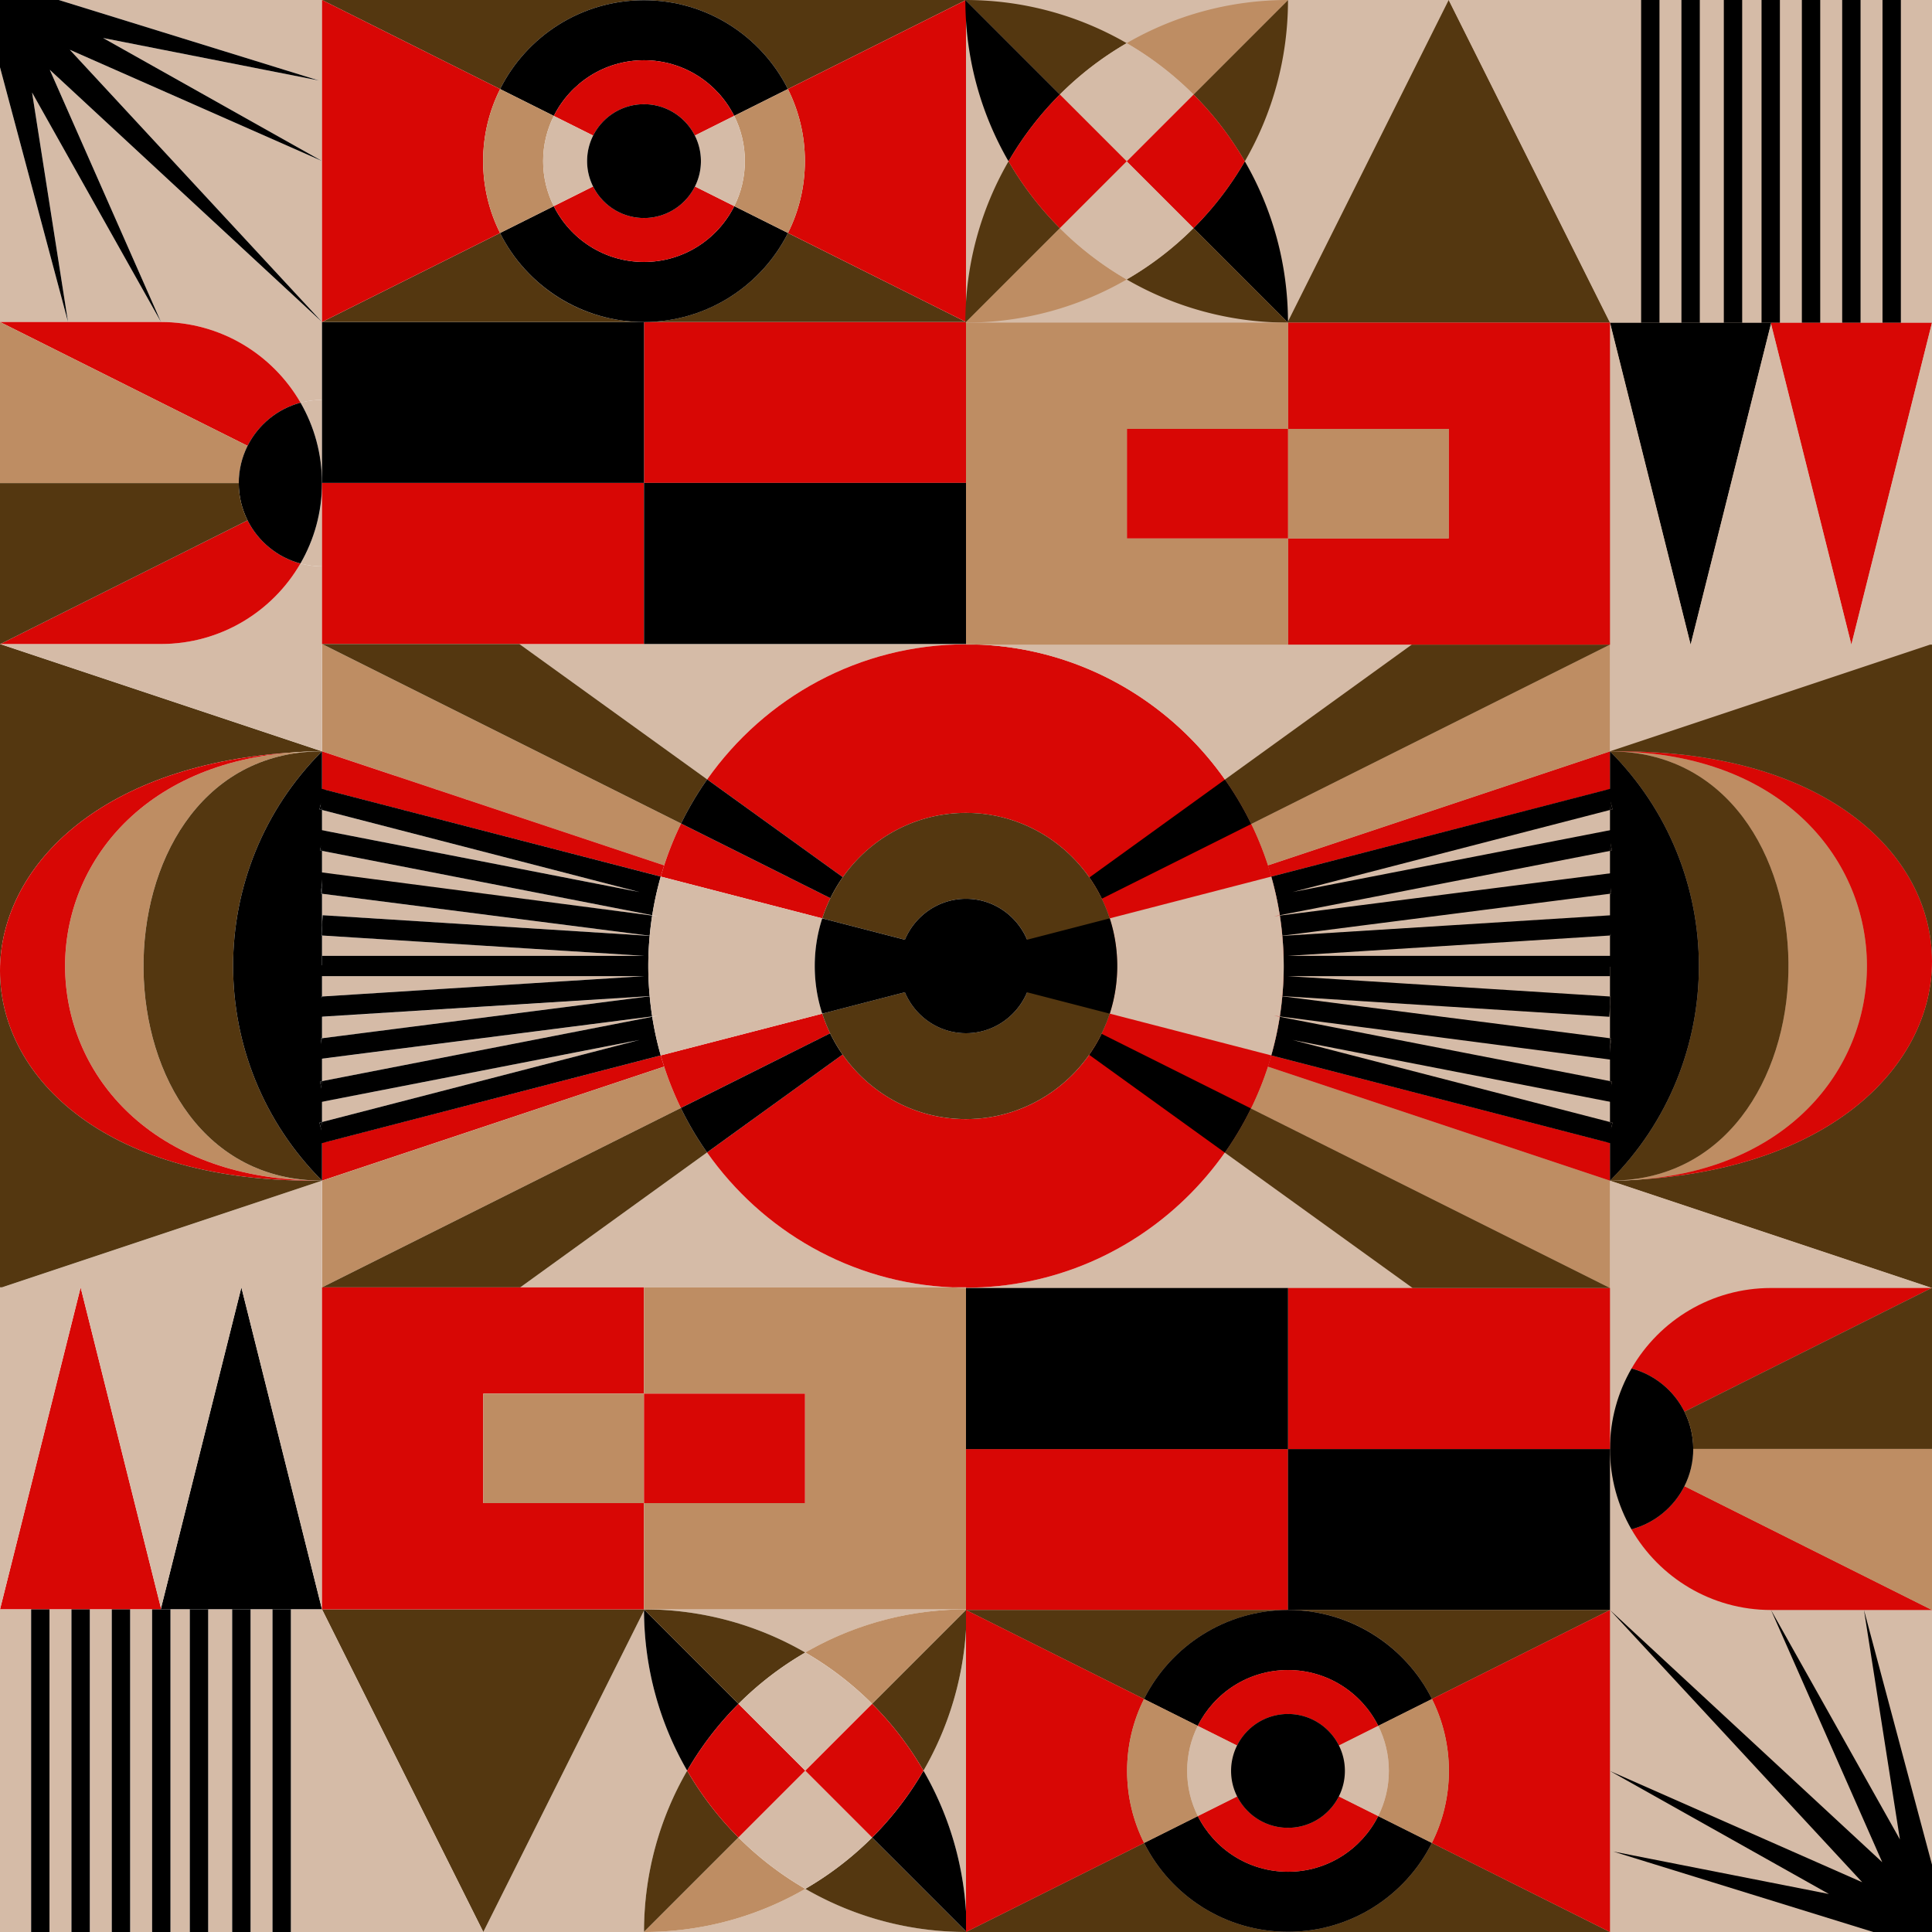 <svg xmlns="http://www.w3.org/2000/svg" xml:space="preserve" style="enable-background:new 0 0 2000 2000" viewBox="0 0 2000 2000"><style>.st2{fill:#543710}.st3{fill:#be8d63}.st4{fill:#d80705}.st7{fill:#d5bba7}</style><g id="Capa_12"><path d="m683.98 1092.55-348.02 89.98-2.63-10.17v49.85l354.19-118.07a354.41 354.41 0 0 1-3.54-11.59z" class="st4"/><path d="m687.53 1104.16-354.19 118.07v110.44h.06l371.4-185.71a334.819 334.819 0 0 1-17.27-42.8zM333.34 777.77l354.19 118.07c4.85-14.93 10.72-29.4 17.52-43.32L333.34 666.66v111.11z" class="st3"/><path d="M333.34 333.33V166.67L72.24 51.51l261.1 281.82zM833.66 1833h.01-.01zM667.07 989.5l-333.73-21.07v21.07zM672.55 968.8c0-.05.01-.1.01-.16L333.34 925.2v32.71l.66-10.48 338.55 21.37zM662.02 1076.54l-326.67 63.64-2.01-10.3v31.64zM333.33 500v.11c-.02 30.32-8.14 58.75-22.31 83.23 7.12 1.91 14.6 2.94 22.32 2.94V413.94a86.53 86.53 0 0 0-22.21 2.9c14.12 24.48 22.2 52.87 22.2 83.16zM33.21 95.8l37.21 237.53h96.24zM667.07 1010.5H333.34v21.07zM333.34 1042.09v32.71l339.22-43.45c0-.05-.01-.1-.01-.16L334 1052.57l-.66-10.48zM335.35 859.82l326.67 63.64-328.68-84.98v31.64zM764.49 1763.83c-51.92-51.92-92.99-92.99-97.41-97.42l97.41 97.42z" class="st7"/><path d="M311.13 416.85c7.09-1.89 14.53-2.9 22.21-2.9v-80.61L51.51 72.24l115.15 261.09c61.77 0 115.68 33.6 144.47 83.52zM334.67 904.2l340.46 43.6.06-.39-341.86-66.6v33.79l1.34-10.4z" class="st7"/><path d="M2000 0H1000v666.66H537.66l194.41 140.17C791.71 722.19 889.49 667 1000 667c181.65 0 328.9 149.09 328.9 333s-147.25 333-328.9 333v333H667.28c60.61.11 117.43 16.36 166.39 44.69 49.13-28.42 106.16-44.69 166.99-44.69l-97.82 97.82 97.83-97.83c0 60.84-16.27 117.87-44.69 167 28.42 49.13 44.69 106.16 44.69 167l-97.83-97.83 97.82 97.82c-60.83 0-117.87-16.28-166.99-44.69-49.13 28.42-106.16 44.69-166.99 44.69H2000V0z" class="st7"/><path d="m334.67 1095.8-1.33-10.41v33.79l341.86-66.6-.06-.39-340.47 43.61zM764.49 1902.17l-97.83 97.82c0-60.84 16.28-117.87 44.69-166.99-28.23-48.8-44.47-105.41-44.68-165.8L500.31 2000h166.36s42.83-42.84 97.82-97.83zM0 333.33h70.42L0 69.66v430.45zM0 666.89V500.11v504.82V666.89zM666.67 1332.67h318.95c-104.66-4.56-196.65-58.63-253.67-139.67l-193.36 139.67h128.08zM0 1004.92v.33-.33zM106.72 39.34l226.62 127.33V0H60.8l269.28 83.33z" class="st7"/><path d="m335.97 817.46 348.02 89.98c1.11-3.9 2.3-7.77 3.55-11.6l-354.2-118.06v49.85l2.63-10.17z" class="st4"/><path d="M705.06 852.52a332.734 332.734 0 0 0-17.52 43.32c-1.25 3.84-2.44 7.71-3.55 11.6l167.2 43.23c.03-.09.05-.17.08-.26 2.31-7.11 5.1-13.99 8.34-20.62l-154.55-77.27z" class="st4"/><path d="m675.13 1052.19.06.39 5.9-1.15-5.96.76z" class="st7"/><path d="M851.27 1049.58c-.03-.09-.05-.17-.08-.26l-167.2 43.23c1.11 3.9 2.3 7.77 3.55 11.6a333.366 333.366 0 0 0 17.27 42.8l154.55-77.28c-3.13-6.45-5.84-13.17-8.09-20.09z" class="st4"/><path d="m674.98 1031.04-2.43.15c0 .05.01.1.01.16l2.42-.31zM681.1 948.57l-5.9-1.15-.06.39 5.96.76zM674.98 968.96l-2.42-.31c0 .05-.01.1-.01.16l2.43.15z" class="st7"/><path d="M1000 841.49c86.46 0 156.55 70.97 156.55 158.51s-70.09 158.51-156.55 158.51c-52.74 0-99.38-26.4-127.75-66.86L731.94 1193c57.02 81.05 149.01 135.11 253.67 139.67H1000v.34c181.65 0 328.9-149.09 328.9-333S1181.65 667 1000 667c-110.51 0-208.29 55.19-267.93 139.83l140.4 101.22c28.38-40.29 74.93-66.56 127.53-66.56z" class="st4"/><path d="m851.27 1049.58 3.71-1.24-3.79.98c.02.09.05.17.08.26zM854.97 951.66l-3.7-1.23c-.03.08-.05.17-.08.26l3.78.97z" class="st7"/><path d="m1000.66 2000-97.82-97.82a335.481 335.481 0 0 1-69.17 53.13c49.12 28.41 106.15 44.69 166.99 44.69z" class="st2"/><path d="m667.07 1666.41-.39.78c.21 60.39 16.45 117 44.68 165.8a335.134 335.134 0 0 1 53.13-69.17l-97.42-97.41zM833.66 1833l-69.17 69.17c21.79-21.78 45.48-45.47 69.17-69.17z"/><path d="M764.49 1763.83a335.134 335.134 0 0 1 69.17-53.13c-48.96-28.33-105.78-44.58-166.39-44.69l-.2.4 97.42 97.42z" class="st2"/><path d="m833.67 1833 69.17-69.17-69.17 69.17zM1000.67 2000c0-60.84-16.27-117.87-44.69-167a335.481 335.481 0 0 1-53.13 69.17c54.98 54.99 97.82 97.83 97.82 97.83z"/><path d="m666.67 1999.99 97.82-97.82a335.481 335.481 0 0 1-53.13-69.17c-28.42 49.13-44.69 106.16-44.69 166.99z" class="st2"/><path d="M1000.66 1666c-60.84 0-117.87 16.27-166.99 44.69a335.134 335.134 0 0 1 69.17 53.13l97.82-97.82z" class="st3"/><path d="m764.49 1763.83 69.17 69.17c-23.69-23.7-47.38-47.39-69.17-69.17z"/><path d="M764.49 1763.83a335.481 335.481 0 0 0-53.13 69.17 335.134 335.134 0 0 0 53.13 69.17l69.17-69.17-69.17-69.17z" class="st4"/><path d="m833.66 1833 69.17-69.17a335.481 335.481 0 0 0-69.17-53.13 335.481 335.481 0 0 0-69.17 53.13c21.79 21.78 45.48 45.47 69.17 69.17z" class="st7"/><path d="M764.49 1902.17 666.66 2000h.01c60.84 0 117.87-16.27 166.99-44.69a335.714 335.714 0 0 1-69.17-53.14z" class="st3"/><path d="m1000.67 1666-97.83 97.83a335.134 335.134 0 0 1 53.13 69.17c28.42-49.13 44.7-106.16 44.7-167z" class="st2"/><path d="m833.67 1833 69.17 69.18c-21.79-21.79-45.48-45.49-69.17-69.18z"/><path d="M764.49 1902.17a335.134 335.134 0 0 0 69.17 53.13 335.134 335.134 0 0 0 69.17-53.13L833.66 1833c-23.69 23.7-47.38 47.39-69.17 69.17z" class="st7"/><path d="m833.67 1833 69.17 69.17a335.134 335.134 0 0 0 53.13-69.17 335.481 335.481 0 0 0-53.13-69.17c-21.79 21.78-45.48 45.48-69.17 69.17z" class="st4"/><path d="m166.67 1664.9.28 1.11h166.39l-83.47-333.34z"/><path d="M83.47 1332.67 0 1666.01h166.39l.28-1.11z" class="st4"/><path d="M166.39 1666.01h.56l-.28-1.11zM667.08 1666.41l-.4-.4h-.01l.41.4z"/><path d="M666.67 1666.01H333.34L500.31 2000l166.37-332.8c0-.4-.01-.79-.01-1.19z" class="st2"/><path d="M667.28 1666.01h-.04.04zM666.67 1666.01c0 .4.01.79.02 1.19l.39-.78-.41-.41z"/><path d="m666.67 1666.01.4.4.2-.4H666.67z"/><path d="M299.33 779.21c10.95-.94 22.27-1.44 34-1.44L.28 666.75l-.28.14v338.02c.04-105.21 99.78-211.89 299.33-225.7z" class="st2"/><path d="M324.95 777.97c-8.72.25-17.25.67-25.61 1.24-320.23 27.48-308.9 442.95 34.01 442.95-243.56.01-246.35-434.2-8.4-444.19z" class="st3"/><path d="M333.33 777.77c-11.72 0-23.05.5-34 1.44 8.36-.58 16.9-1 25.61-1.24 2.77-.12 5.56-.2 8.39-.2z" class="st7"/><path d="M333.34 1222.17c-342.91 0-354.23-415.48-34.01-442.95C99.78 793.02.04 899.7 0 1004.92v.33c.17 111.03 111.35 220.31 333.34 216.92z" class="st4"/><path d="M333.34 1666.01H301.1V2000h199.21zM134.71 1666.01h22.74V2000h-22.74zM51.24 1666.01h22.74V2000H51.24zM92.97 1666.01h22.74V2000H92.97zM176.45 1666.01h20.05V2000h-20.05zM215.5 1666.01h24.87V2000H215.5zM259.37 1666.01h22.74V2000h-22.74z" class="st7"/><path d="M333.34 1222.22 2.01 1332.67H0v-327.44V2000h32.24v-333.99H0l83.47-333.34 83.2 332.23 83.2-332.23 83.47 333.34V1222.22z" class="st7"/><path d="M333.34 1172.37v49.8C111.35 1225.56.17 1116.28 0 1005.24v327.42h2.01l331.33-110.44v-49.85z" class="st2"/><path d="M311.02 583.35c-28.82 49.8-82.67 83.31-144.35 83.31H.46l-.18.09 333.05 111.02h.01V586.28c-7.72 0-15.2-1.03-22.32-2.93z" class="st7"/><path d="M333.34 777.77c-2.82.04-5.61.11-8.39.19-237.94 9.99-235.15 444.2 8.39 444.2-122.71-122.71-122.71-321.67 0-444.39z" class="st2"/><path d="M324.95 777.97c2.78-.08 5.57-.15 8.38-.19-2.83-.01-5.62.07-8.38.19zM333.34 777.77h-.01.01z" class="st7"/><path d="m330.71 1162.2 2.63-.68v-31.65l-2.01-10.31 2.01-.39v-33.79l-1.33-10.42 1.33-.17v-32.71l-.66-10.47.66-.04v-63.14l-.66-.04.66-10.48V925.2l-1.33-.17 1.33-10.42v-33.79l-2.01-.39 2.01-10.31v-31.65l-2.63-.68 2.63-10.17v-49.85c-122.71 122.72-122.71 321.67 0 444.39v-49.8l-2.63-10.16z"/><path d="M333.34 777.77v.01-.01z" class="st7"/><path d="M256.28 538.67.46 666.67h166.2c61.68 0 115.53-33.51 144.35-83.31-23.98-6.43-43.82-22.93-54.73-44.69zM311.13 416.85c-28.79-49.91-82.71-83.51-144.47-83.51H0l256.28 128.23c10.93-21.81 30.82-38.33 54.85-44.72z" class="st4"/><path d="M0 333.33v166.78zM333.33 500.11zM333.33 500.11zM0 500.11v166.78-.23zM0 666.66v.23l.28-.14z" class="st7"/><path d="m0 666.66.28.09.18-.09z" class="st7"/><path d="M0 500.11h247.17c0-13.86 3.29-26.95 9.11-38.55L0 333.33v166.78z" class="st3"/><path d="M311.13 416.85c-24.03 6.39-43.93 22.91-54.86 44.71-5.82 11.6-9.11 24.69-9.11 38.55 0 13.86 3.29 26.95 9.11 38.55 10.91 21.77 30.76 38.27 54.74 44.68 14.17-24.49 22.29-52.91 22.31-83.23V500c.01-30.29-8.07-58.68-22.19-83.15z"/><path d="M256.28 538.67c-5.82-11.6-9.11-24.69-9.11-38.55H0v166.55h.46l255.82-128z" class="st2"/><path d="M333.34 333.33z" class="st7"/><path d="M666.69 499.89H333.34V333.33v333.33h333.33V499.89H1000V333.33H666.69z" class="st4"/><path d="M666.67 499.89H1000v166.77H666.67zM333.34 499.89h333.35V333.33H333.34z"/><path d="M517.71 92.19C545.07 37.65 601.5.21 666.67.21s121.59 37.44 148.96 91.98L1000 0H333.34l184.37 92.19z" class="st2"/><path d="M1000 333.33V0v166.66z" class="st7"/><path d="m1000 333.33-184.29-92.14c-27.28 54.53-83.93 92.01-149.02 92.15M517.63 241.19l-184.28 92.14H666.3c-65.08-.14-121.39-37.62-148.67-92.14z" class="st2"/><path d="m333.35 333.33 184.28-92.14c-11.2-22.4-17.52-47.67-17.52-74.41 0-26.81 6.35-52.14 17.6-74.58L333.34 0v166.66l.01 166.67zM833.23 166.77c0 26.75-6.31 52.02-17.52 74.41L1000 333.33V0L815.63 92.19c11.25 22.44 17.6 47.77 17.6 74.58z" class="st4"/><path d="M333.34 333.33h.01z" class="st7"/><path d="M666.67 271.18c-40.91 0-76.32-23.53-93.44-57.79l-55.6 27.8c27.28 54.53 83.95 92.06 149.04 92.2 65.09-.14 121.77-37.67 149.05-92.2l-55.6-27.8c-17.13 34.26-52.54 57.79-93.45 57.79zM666.67 62.36c40.84 0 76.2 23.45 93.36 57.62l55.6-27.8C788.26 37.65 731.84.21 666.67.21s-121.6 37.44-148.96 91.98l55.6 27.8c17.16-34.17 52.52-57.63 93.36-57.63z"/><path d="m517.63 241.19 55.6-27.8c-7.01-14.03-10.97-29.86-10.97-46.61 0-16.82 3.98-32.71 11.05-46.78l-55.6-27.8c-11.26 22.44-17.6 47.77-17.6 74.58 0 26.74 6.31 52.01 17.52 74.41zM771.08 166.77c0 16.75-3.95 32.58-10.96 46.61l55.6 27.8c11.2-22.4 17.52-47.67 17.52-74.41 0-26.82-6.35-52.15-17.6-74.59l-55.6 27.8c7.05 14.08 11.04 29.97 11.04 46.79z" class="st3"/><path d="M666.67 271.18c40.91 0 76.32-23.53 93.44-57.8l-40.71-20.36c-9.65 19.35-29.63 32.65-52.73 32.65-23.09 0-43.07-13.3-52.73-32.65l-40.71 20.36c17.12 34.27 52.53 57.8 93.44 57.8zM666.67 107.87c23.03 0 42.95 13.22 52.64 32.48l40.72-20.36c-17.16-34.17-52.52-57.62-93.36-57.62-40.84 0-76.2 23.45-93.36 57.63l40.72 20.36c9.69-19.27 29.61-32.49 52.64-32.49z" class="st4"/><path d="M607.77 166.77c0-9.5 2.26-18.47 6.26-26.42l-40.72-20.36c-7.07 14.07-11.05 29.96-11.05 46.78 0 16.75 3.95 32.58 10.97 46.61l40.71-20.36a58.646 58.646 0 0 1-6.17-26.25zM725.57 166.77c0 9.44-2.23 18.35-6.18 26.25l40.71 20.36c7.01-14.03 10.96-29.86 10.96-46.61 0-16.82-3.98-32.71-11.05-46.79l-40.72 20.36c4.02 7.95 6.28 16.93 6.28 26.43z" class="st7"/><path d="M719.31 140.35c-9.69-19.26-29.61-32.48-52.64-32.48s-42.96 13.22-52.64 32.48c-4 7.95-6.26 16.92-6.26 26.42 0 9.44 2.23 18.35 6.18 26.26 9.65 19.35 29.63 32.65 52.73 32.65 23.1 0 43.07-13.3 52.73-32.65a58.717 58.717 0 0 0 6.18-26.25c-.02-9.51-2.28-18.49-6.28-26.43zM70.42 333.33 33.21 95.8l133.45 237.53L51.51 72.24l281.83 261.09L72.24 51.51l261.1 115.16L106.72 39.34l223.36 43.99L60.8 0H0v69.66l70.42 263.67zM333.34 333.33z"/><path d="M705.06 852.52c7.82-16 16.85-31.28 27.01-45.7L537.66 666.66H333.34l371.72 185.86z" class="st2"/><path d="M859.61 929.8c3.72-7.62 8.02-14.89 12.86-21.75l-140.4-101.22a333.819 333.819 0 0 0-27.01 45.7l154.55 77.27z"/><path d="M333.4 1332.67h205.18L731.94 1193c-10.22-14.52-19.29-29.91-27.14-46.03l-371.4 185.7z" class="st2"/><path d="M704.8 1146.96a332.998 332.998 0 0 0 27.14 46.03l140.31-101.35c-4.86-6.93-9.17-14.27-12.89-21.96l-154.56 77.28zM675.13 947.8 332 902.98l1.33 11.63v10.59l339.22 43.45c.66-7.01 1.51-13.97 2.58-20.85zM331.33 1010.5h335.74l-333.73 21.07-3 10.52.99 10.49 341.22-21.38c-.94-10.27-1.45-20.67-1.45-31.2l-339.77-.77v11.27z"/><path d="m334 947.43-.66 10.48v10.52l333.74 21.07H333.34v10.5H671.1c0-10.52.51-20.92 1.45-31.2L334 947.43zM662.02 923.46 332 859.16l-1.29 10.95 2.63 10.7 341.86 66.6c2.13-13.62 5.08-26.96 8.79-39.97l-352.65-91.28v11.46l2.01 10.85 328.67 84.99zM331.33 1086.13v10.04l343.8-43.98c-1.07-6.88-1.92-13.83-2.57-20.84l-339.22 43.45-2.01 11.33zM683.98 1092.55a334.212 334.212 0 0 1-8.79-39.97l-341.86 66.6-1.31 10.7v10.95l329.99-64.29-328.68 84.98-1.31 10.84v11.33l351.96-91.14z"/><path d="m851.19 950.68-167.2-43.23a334.212 334.212 0 0 0-8.79 39.97l5.9 1.15-5.97-.76c-1.07 6.88-1.92 13.83-2.57 20.84l2.42.31-2.43-.15c-.94 10.27-1.45 20.67-1.45 31.2s.51 20.92 1.45 31.2l2.43-.15-2.42.31c.65 7.01 1.5 13.96 2.57 20.84l5.97-.76-5.9 1.15c2.13 13.62 5.08 26.96 8.79 39.97l167.2-43.23c-5.02-15.52-7.74-32.1-7.74-49.32s2.72-33.82 7.74-49.34z" class="st7"/><path d="M1000 1000zM333.34 999.97V989.5v21zM330.71 837.8l2.63.68v-10.85zM332 925.03l1.34.17v-10.59zM331.33 1119.57l2.01 10.31v-10.7zM332 1074.97l1.34 10.42v-10.59zM333.34 1172.37v-10.85l-2.63.68zM332.68 1031.61l.66 10.48v-10.52zM332.68 968.39l.66.04v-10.52zM331.33 880.43l2.01.39v-10.7zM1000 1000z"/><path d="M666.67 1556.02H500.31v-113.36h166.36v-109.99H538.58l-205.22.02.04-.02h-.06v333.34h333.33v-.01z" class="st4"/><path d="m333.36 1332.69 205.22-.02H333.4z" class="st4"/><path d="M666.67 1332.67v109.99h166.66v113.36H666.67V1666c.19 0 .38.01.57.01H1000v-333c-4.82 0-9.61-.13-14.38-.34H666.67z" class="st3"/><path d="M666.67 1666v.01zM985.61 1332.67c4.77.21 9.56.34 14.38.34v-.34h-14.38z" class="st7"/><path d="M667.24 1666.01c-.19 0-.38-.01-.57-.01l.01.01h.56z"/><path d="M500.31 1442.66h166.36v113.36H500.31z" class="st3"/><path d="M666.67 1442.66h166.66v113.36H666.67z" class="st4"/><path d="M157.45 1666.01h19V2000h-19zM73.97 1666.01h19V2000h-19zM32.24 1666.01h19V2000h-19zM115.71 1666.01h19V2000h-19zM196.5 1666.01h19V2000h-19zM282.1 1666.01h19V2000h-19zM240.37 1666.01h19V2000h-19z"/><path d="m1316.02 907.45 348.02-89.98 2.63 10.17v-49.85l-354.19 118.07c1.24 3.82 2.42 7.69 3.54 11.59z" class="st4"/><path d="m1312.47 895.84 354.19-118.07V667.33h-.06l-371.4 185.71a334.819 334.819 0 0 1 17.27 42.8zM1666.66 1222.23l-354.19-118.07a333.304 333.304 0 0 1-17.52 43.32l371.72 185.86v-111.11h-.01z" class="st3"/><path d="M1666.66 1666.67v166.66l261.1 115.16-261.1-281.82zM1166.34 167h-.01.01zM1332.93 1010.5l333.73 21.07v-21.07zM1327.45 1031.2c0 .05-.01.1-.01.16l339.22 43.45v-32.71l-.66 10.48-338.55-21.38zM1337.98 923.46l326.67-63.64 2.01 10.3v-31.64zM1666.67 1500v-.11c.02-30.32 8.14-58.75 22.31-83.23a86.029 86.029 0 0 0-22.32-2.94v172.34c7.68 0 15.12-1.02 22.21-2.9-14.12-24.48-22.2-52.87-22.2-83.16zM1966.79 1904.2l-37.21-237.53h-96.24zM1332.93 989.5h333.73v-21.07zM1666.66 957.91V925.2l-339.22 43.45c0 .05.01.1.01.16L1666 947.43l.66 10.48zM1664.65 1140.18l-326.67-63.64 328.68 84.98v-31.64zM1235.51 236.17c51.92 51.92 92.99 92.99 97.41 97.42l-97.41-97.42z" class="st7"/><path d="M1688.87 1583.15a86.093 86.093 0 0 1-22.21 2.9v80.61l281.83 261.09-115.15-261.09c-61.77.01-115.68-33.59-144.47-83.51zM1665.33 1095.8l-340.46-43.6-.06.39 341.86 66.6v-33.79l-1.34 10.4zM1665.33 904.2l1.33 10.41v-33.79l-341.86 66.6.06.39 340.47-43.61zM1235.51 97.83 1333.34.01c0 60.84-16.28 117.87-44.69 166.99 28.23 48.8 44.47 105.41 44.68 165.8L1499.69 0h-166.36s-42.83 42.84-97.82 97.83zM2000 1666.67h-70.42l70.42 263.67v-430.45zM2000 1333.11v166.78-504.83V1333.11zM1333.33 667.33h-318.95c104.66 4.56 196.65 58.63 253.67 139.67l193.36-139.67h-128.08zM2000 995.08v-.33.33zM1893.28 1960.66l-226.62-127.33V2000h272.54l-269.28-83.33z" class="st7"/><path d="m1664.03 1182.54-348.02-89.98c-1.11 3.9-2.3 7.77-3.55 11.6l354.19 118.07v-49.85l-2.62 10.16z" class="st4"/><path d="M1148.81 1049.32c-.03.09-.05.17-.08.26a158.44 158.44 0 0 1-8.34 20.62l154.55 77.28c6.8-13.92 12.67-28.38 17.52-43.32 1.25-3.84 2.44-7.71 3.55-11.6l-167.2-43.24z" class="st4"/><path d="m1324.87 947.81-.06-.39-5.9 1.15 5.96-.76z" class="st7"/><path d="M1312.47 895.84a333.366 333.366 0 0 0-17.27-42.8l-154.55 77.28c3.13 6.47 5.84 13.18 8.09 20.1.03.09.05.17.08.26l167.2-43.23c-1.12-3.9-2.3-7.77-3.55-11.61z" class="st4"/><path d="m1325.02 968.96 2.43-.15c0-.05-.01-.1-.01-.16l-2.42.31zM1318.9 1051.43l5.9 1.15.06-.39-5.96-.76zM1325.02 1031.04l2.42.31c0-.05.01-.1.01-.16l-2.43-.15zM1148.73 950.42l-3.71 1.24 3.79-.98c-.02-.09-.05-.17-.08-.26zM1145.03 1048.34l3.7 1.23c.03-.08.05-.17.08-.26l-3.78-.97z" class="st7"/><path d="m999.34 0 97.82 97.82a335.481 335.481 0 0 1 69.17-53.13C1117.21 16.28 1060.18 0 999.34 0z" class="st2"/><path d="m1332.93 333.59.39-.78c-.21-60.39-16.45-117-44.68-165.8a335.134 335.134 0 0 1-53.13 69.17l97.42 97.41zM1166.34 167l69.17-69.17c-21.79 21.78-45.48 45.47-69.17 69.17z"/><path d="M1235.51 236.17a335.134 335.134 0 0 1-69.17 53.13c48.96 28.33 105.78 44.58 166.39 44.69l.2-.4-97.42-97.42z" class="st2"/><path d="m1166.33 167-69.17 69.17 69.17-69.17zM999.33 0c0 60.84 16.27 117.87 44.69 167a335.481 335.481 0 0 1 53.13-69.17C1042.17 42.84 999.33 0 999.33 0z"/><path d="m1333.33.01-97.82 97.82a335.481 335.481 0 0 1 53.13 69.17c28.42-49.13 44.69-106.16 44.69-166.99z" class="st2"/><path d="M999.34 334c60.84 0 117.87-16.27 166.99-44.69a335.134 335.134 0 0 1-69.17-53.13L999.34 334z" class="st3"/><path d="M1235.51 236.17 1166.34 167c23.69 23.7 47.38 47.39 69.17 69.17z"/><path d="M1235.51 236.17a335.481 335.481 0 0 0 53.13-69.17 335.134 335.134 0 0 0-53.13-69.17L1166.34 167l69.17 69.17z" class="st4"/><path d="m1166.34 167-69.17 69.17a335.481 335.481 0 0 0 69.17 53.13 335.481 335.481 0 0 0 69.17-53.13c-21.79-21.78-45.48-45.47-69.17-69.17z" class="st7"/><path d="M1235.51 97.83C1290.5 42.84 1333.33 0 1333.33 0h-.01c-60.84 0-117.87 16.27-166.99 44.69a335.508 335.508 0 0 1 69.18 53.14z" class="st3"/><path d="m999.33 334 97.83-97.83a335.134 335.134 0 0 1-53.13-69.17c-28.42 49.13-44.7 106.16-44.7 167z" class="st2"/><path d="m1166.33 167-69.17-69.18c21.79 21.79 45.48 45.49 69.17 69.18z"/><path d="M1235.51 97.83a335.134 335.134 0 0 0-69.17-53.13 335.134 335.134 0 0 0-69.17 53.13l69.17 69.17c23.69-23.7 47.38-47.39 69.17-69.17z" class="st7"/><path d="m1166.33 167-69.17-69.17a335.134 335.134 0 0 0-53.13 69.17 335.481 335.481 0 0 0 53.13 69.17c21.79-21.78 45.48-45.48 69.17-69.17z" class="st4"/><path d="m1833.33 335.1-.28-1.11h-166.39l83.47 333.34z"/><path d="M1916.53 667.33 2000 333.99h-166.39l-.28 1.11z" class="st4"/><path d="M1833.61 333.99h-.56l.28 1.11zM1332.92 333.59l.4.4h.01l-.41-.4z"/><path d="M1333.33 333.99h333.33L1499.69 0l-166.37 332.8c0 .4.01.79.01 1.19z" class="st2"/><path d="M1332.72 333.99h.04-.04zM1333.33 333.99c0-.4-.01-.79-.02-1.19l-.39.78.41.41zM1333.33 333.99l-.4-.4-.2.4H1333.33z"/><path d="M1700.67 1220.79c-10.95.94-22.27 1.44-34 1.44l333.05 111.02.28-.14V995.08c-.04 105.22-99.78 211.9-299.33 225.71z" class="st2"/><path d="M1675.05 1222.03c8.72-.25 17.25-.67 25.61-1.24 320.23-27.48 308.9-442.95-34.01-442.95 243.56-.01 246.35 434.2 8.4 444.19z" class="st3"/><path d="M1666.67 1222.23c11.72 0 23.05-.5 34-1.44-8.36.58-16.9 1-25.61 1.24-2.77.12-5.56.2-8.39.2z" class="st7"/><path d="M1666.66 777.83c342.91 0 354.23 415.48 34.01 442.95 199.56-13.8 299.29-120.48 299.33-225.7v-.33c-.17-111.03-111.35-220.31-333.34-216.92z" class="st4"/><path d="M1803.5 0h20.05v333.99h-20.05zM1884.29 0h22.74v333.99h-22.74zM1842.55 0h22.74v333.99h-22.74zM1926.03 0h22.74v333.99h-22.74zM1666.66 0h-166.97l166.97 333.99h32.24V0z" class="st7"/><path d="M1967.76 0v333.99H2000l-83.47 333.34-83.2-332.23-83.2 332.23-83.47-333.34v443.78l331.33-110.44h2.01v327.44V0h-32.24z" class="st7"/><path d="M1717.9 0h22.74v333.99h-22.74zM1759.63 0h24.87v333.99h-24.87z" class="st7"/><path d="M1666.66 827.63v-49.8c221.99-3.4 333.17 105.88 333.34 216.92V667.33h-2.01l-331.33 110.44v49.86z" class="st2"/><path d="m1666.67 1222.23-.01 111.11v80.38c7.72 0 15.2 1.03 22.32 2.94 28.82-49.8 82.67-83.31 144.35-83.31h166.2l.18-.09-333.04-111.03z" class="st7"/><path d="M1666.66 1222.23c2.82-.04 5.61-.11 8.39-.19 237.94-9.99 235.15-444.2-8.39-444.2 122.71 122.71 122.71 321.67 0 444.39z" class="st2"/><path d="M1675.05 1222.03c-2.78.08-5.57.15-8.38.19 2.83.01 5.62-.07 8.38-.19zM1666.66 1222.23h.01-.01z" class="st7"/><path d="m1669.29 837.8-2.63.68v31.65l2.01 10.31-2.01.39v33.79l1.33 10.42-1.33.17v32.71l.66 10.47-.66.04v63.14l.66.04-.66 10.48v32.71l1.33.17-1.33 10.42v33.79l2.01.39-2.01 10.31v31.65l2.63.68-2.63 10.17v49.85c122.71-122.72 122.71-321.67 0-444.39v49.8l2.63 10.16z"/><path d="M1666.66 1222.23v-.01.01z" class="st7"/><path d="m1743.72 1461.33 255.82-128h-166.2c-61.68 0-115.53 33.51-144.35 83.31 23.98 6.43 43.82 22.93 54.73 44.69zM1688.87 1583.15c28.79 49.91 82.71 83.51 144.47 83.51H2000l-256.28-128.23c-10.93 21.81-30.82 38.33-54.85 44.72z" class="st4"/><path d="M2000 1666.67v-166.78zM1666.67 1499.89zM1666.67 1499.89zM2000 1499.89v-166.78.23zM2000 1333.34v-.23l-.28.14z" class="st7"/><path d="m2000 1333.34-.28-.09-.18.09z" class="st7"/><path d="M2000 1499.89h-247.17c0 13.86-3.29 26.95-9.11 38.55L2000 1666.67v-166.78z" class="st3"/><path d="M1743.72 1461.33c-10.91-21.77-30.76-38.27-54.74-44.68-14.17 24.49-22.29 52.91-22.31 83.23v.11c0 30.28 8.08 58.68 22.2 83.15 24.03-6.39 43.93-22.91 54.86-44.71 5.82-11.6 9.11-24.69 9.11-38.55-.01-13.86-3.3-26.94-9.12-38.55z"/><path d="M1743.72 1461.33c5.82 11.6 9.11 24.69 9.11 38.55H2000v-166.55h-.46l-255.82 128z" class="st2"/><path d="M1666.66 1666.67z" class="st7"/><path d="M1333.31 1500.11h333.35v166.56-333.33h-333.33v166.77H1000v166.56h333.31z" class="st4"/><path d="M1000 1333.34h333.33v166.77H1000zM1666.66 1500.11h-333.35v166.56H1666.66z"/><path d="M1482.29 1907.81c-27.36 54.54-83.78 91.98-148.96 91.98-65.17 0-121.59-37.44-148.96-91.98L1000 2000h666.66l-184.37-92.19z" class="st2"/><path d="M1000 1666.67V2000v-166.66z" class="st7"/><path d="m1000 1666.67 184.29 92.14c27.28-54.53 83.93-92.01 149.02-92.15M1482.37 1758.81l184.28-92.14H1333.7c65.08.14 121.39 37.62 148.67 92.14z" class="st2"/><path d="m1666.65 1666.67-184.28 92.14c11.2 22.4 17.52 47.67 17.52 74.41 0 26.81-6.35 52.14-17.6 74.58l184.37 92.19v-166.66l-.01-166.66zM1166.77 1833.23c0-26.75 6.31-52.02 17.52-74.41L1000 1666.67V2000l184.37-92.19c-11.25-22.44-17.6-47.77-17.6-74.58z" class="st4"/><path d="M1666.66 1666.67h-.01z" class="st7"/><path d="M1333.33 1728.82c40.91 0 76.32 23.53 93.44 57.79l55.6-27.8c-27.28-54.53-83.95-92.06-149.04-92.2-65.09.14-121.77 37.67-149.05 92.2l55.6 27.8c17.13-34.26 52.54-57.79 93.45-57.79zM1333.33 1937.64c-40.84 0-76.2-23.45-93.36-57.62l-55.6 27.8c27.36 54.54 83.78 91.98 148.96 91.98 65.17 0 121.6-37.44 148.96-91.98l-55.6-27.8c-17.16 34.16-52.52 57.62-93.36 57.62z"/><path d="m1482.37 1758.81-55.6 27.8c7.01 14.03 10.97 29.86 10.97 46.61 0 16.82-3.98 32.71-11.05 46.78l55.6 27.8c11.26-22.44 17.6-47.77 17.6-74.58 0-26.74-6.31-52.01-17.52-74.41zM1228.92 1833.23c0-16.75 3.95-32.58 10.96-46.61l-55.6-27.8c-11.2 22.4-17.52 47.67-17.52 74.41 0 26.82 6.35 52.15 17.6 74.59l55.6-27.8c-7.05-14.08-11.04-29.97-11.04-46.79z" class="st3"/><path d="M1333.33 1728.82c-40.91 0-76.32 23.53-93.44 57.8l40.71 20.36c9.65-19.35 29.63-32.65 52.73-32.65 23.09 0 43.07 13.3 52.73 32.65l40.71-20.36c-17.12-34.27-52.53-57.8-93.44-57.8zM1333.33 1892.13c-23.03 0-42.95-13.22-52.64-32.48l-40.72 20.36c17.16 34.17 52.52 57.62 93.36 57.62 40.84 0 76.2-23.45 93.36-57.63l-40.72-20.36c-9.69 19.27-29.61 32.49-52.64 32.49z" class="st4"/><path d="M1392.23 1833.23c0 9.5-2.26 18.47-6.26 26.42l40.72 20.36c7.07-14.07 11.05-29.96 11.05-46.78 0-16.75-3.95-32.58-10.97-46.61l-40.71 20.36c3.94 7.9 6.17 16.81 6.17 26.25zM1274.43 1833.23c0-9.44 2.23-18.35 6.18-26.25l-40.71-20.36c-7.01 14.03-10.96 29.86-10.96 46.61 0 16.82 3.98 32.71 11.05 46.79l40.72-20.36c-4.02-7.95-6.28-16.93-6.28-26.43z" class="st7"/><path d="M1386.06 1806.97c-9.65-19.35-29.63-32.65-52.73-32.65-23.1 0-43.07 13.3-52.73 32.65a58.717 58.717 0 0 0-6.18 26.25c0 9.51 2.27 18.48 6.26 26.43 9.69 19.26 29.61 32.48 52.64 32.48s42.96-13.22 52.64-32.48c4-7.95 6.26-16.92 6.26-26.42a58.58 58.58 0 0 0-6.16-26.26zM1929.58 1666.67l37.21 237.53-133.45-237.53 115.15 261.09-281.83-261.09 261.1 281.82-261.1-115.16 226.62 127.33-223.36-43.99L1939.2 2000h60.8v-69.66l-70.42-263.67zM1666.66 1666.67z"/><path d="M1294.94 1147.48c-7.82 16-16.85 31.28-27.01 45.7l194.41 140.17h204.32l-371.72-185.87z" class="st2"/><path d="M1140.39 1070.2c-3.72 7.62-8.02 14.89-12.86 21.75l140.4 101.22a333.819 333.819 0 0 0 27.01-45.7l-154.55-77.27z"/><path d="M1666.6 667.33h-205.18L1268.06 807c10.22 14.52 19.29 29.91 27.14 46.03l371.4-185.7z" class="st2"/><path d="M1295.2 853.04a332.998 332.998 0 0 0-27.14-46.03l-140.31 101.35c4.86 6.93 9.17 14.27 12.89 21.96l154.56-77.28z"/><path d="M1144.92 1060.04c1.39-3.43 2.66-6.92 3.81-10.46 5.07-15.6 7.82-32.26 7.82-49.58s-2.75-33.98-7.82-49.58c-1.12-3.43-2.35-6.82-3.68-10.14-.02-.05-.04-.11-.07-.16a157.29 157.29 0 0 0-10.22-20.8c-.09-.15-.17-.3-.26-.45-1-1.69-2.02-3.36-3.08-5.01-.12-.19-.25-.38-.37-.58-27.96-43.22-76.21-71.78-131.05-71.78-52.6 0-99.15 26.27-127.53 66.56-4.84 6.86-9.14 14.14-12.86 21.75-3.24 6.62-6.03 13.51-8.34 20.62l3.7 1.23 81.76 21.14a68.99 68.99 0 0 1 1.65-3.61c1.63-3.34 3.53-6.53 5.65-9.54 12.46-17.69 32.88-29.23 55.97-29.23 23.25 0 43.79 11.7 56.23 29.6.51.73 1 1.47 1.48 2.22.06.09.11.18.17.26.44.69.87 1.39 1.29 2.1.13.22.25.44.38.66.35.62.71 1.24 1.04 1.87.38.72.75 1.45 1.1 2.18.06.13.13.25.19.38.49 1.02.95 2.05 1.39 3.1 3.51 8.36 5.45 17.55 5.45 27.2s-1.94 18.85-5.45 27.2c-.01.01-.01.03-.02.04-.31.74-.64 1.47-.98 2.19a69.592 69.592 0 0 1-6.3 10.91c-12.46 17.69-32.88 29.23-55.97 29.23-23.25 0-43.79-11.7-56.23-29.6a69.122 69.122 0 0 1-5.65-9.68c-.49-1.02-.95-2.05-1.39-3.1l-81.76 21.14-3.71 1.24a159.262 159.262 0 0 0 20.98 42.06c28.37 40.46 75.01 66.86 127.75 66.86 54.7 0 102.84-28.41 130.83-71.45l.39-.6c1.07-1.66 2.11-3.34 3.12-5.05.03-.05.06-.11.09-.16 2.12-3.59 4.11-7.28 5.95-11.05v-.02c1.61-3.3 3.12-6.67 4.5-10.1.03.03.04.01.05-.01z" class="st2"/><path d="m1324.87 1052.2 343.13 44.83-1.33-11.63v-10.59l-339.22-43.45c-.66 7-1.51 13.96-2.58 20.84zM1668.67 989.5h-335.74l333.73-21.07 3-10.52-.99-10.49-341.22 21.38c.94 10.27 1.45 20.67 1.45 31.2l339.77.77V989.5z"/><path d="m1666 1052.57.66-10.48v-10.52l-333.74-21.07h333.74V1000H1328.9c0 10.52-.51 20.92-1.45 31.2l338.55 21.37zM1337.98 1076.54l330.01 64.29 1.29-10.95-2.63-10.7-341.86-66.6a333.784 333.784 0 0 1-8.79 39.97l352.65 91.28v-11.46l-2.01-10.85-328.66-84.98zM1668.67 913.87v-10.04l-343.8 43.98c1.07 6.88 1.92 13.83 2.57 20.84l339.22-43.45 2.01-11.33zM1316.02 907.45c3.71 13.01 6.66 26.36 8.79 39.97l341.86-66.6 1.31-10.7v-10.95l-329.99 64.29 328.68-84.98 1.31-10.84V816.3l-351.96 91.15z"/><path d="M1328.9 1000c0-10.52-.51-20.92-1.45-31.2l-2.43.15 2.42-.31c-.65-7.01-1.5-13.96-2.57-20.84l-5.97.76 5.9-1.15a333.784 333.784 0 0 0-8.79-39.97l-167.2 43.23c5.02 15.52 7.74 32.1 7.74 49.32s-2.72 33.8-7.74 49.32l167.2 43.23c3.71-13.01 6.66-26.36 8.79-39.97l-5.9-1.15 5.97.76c1.07-6.88 1.92-13.83 2.57-20.84l-2.42-.31 2.43.15c.95-10.26 1.45-20.66 1.45-31.18z" class="st7"/><path d="M1000 1000zM1000.52 1000.26l.08-.06-.6-.2z"/><path d="m1000 1000 .6.2.28-.2h-.88zM1000 1000h.88l.75-.54zM1666.66 1000.03v10.47-21zM1669.29 1162.2l-2.63-.68v10.85zM1668 1074.97l-1.34-.17v10.59zM1668.67 880.43l-2.01-10.31v10.7zM1668 925.03l-1.34-10.42v10.59zM1666.66 827.63v10.85l2.63-.68zM1667.32 968.39l-.66-10.48v10.52zM1667.32 1031.61l-.66-.04v10.52zM1668.67 1119.57l-2.01-.39v10.7zM1000 1000zM1000 1000l.44.32.08-.06-.52-.26z"/><path d="M1000.88 1000h.4l2.56-1.28-2.21.74zM1000.52 1000.38l-.08-.06-.46.33zM1000.52 1000.26l.12.06.13-.06-.17-.06z"/><path d="m1148.81 950.68-3.79.98-81.76 21.14c-.49-1.18-1.03-2.33-1.58-3.48-.36-.73-.72-1.46-1.1-2.18-.33-.63-.69-1.25-1.04-1.87-.13-.22-.25-.44-.38-.66-.42-.71-.85-1.41-1.29-2.1-.06-.09-.11-.18-.17-.26-12.24-19.14-33.51-31.82-57.71-31.82-23.09 0-43.51 11.54-55.97 29.23-2.12 3.01-4.02 6.2-5.65 9.54a65.42 65.42 0 0 0-1.65 3.61l-81.76-21.14-3.79-.98c-5.02 15.52-7.74 32.1-7.74 49.32s2.72 33.8 7.74 49.32l3.79-.98 81.76-21.14c.44 1.04.9 2.08 1.39 3.1 1.62 3.39 3.52 6.62 5.65 9.68 12.44 17.9 32.98 29.6 56.23 29.6 23.09 0 43.51-11.54 55.97-29.23 2.41-3.42 4.53-7.07 6.3-10.92.34-.72.67-1.45.98-2.19.01-.01.01-.03.02-.04l81.76 21.14 3.79.98c5.02-15.52 7.74-32.1 7.74-49.32s-2.72-33.81-7.74-49.33z"/><path d="m1000.88 1000-.28.2.17.06.51-.26zM1000.44 1000.32l.08.06.12-.06-.12-.06z"/><path d="M1333.33 443.98h166.36v113.36h-166.36v109.99h128.09l205.22-.02-.04.02h.06V333.99h-333.33v.01z" class="st4"/><path d="m1666.64 667.31-205.22.02h205.18z" class="st4"/><path d="M1333.33 667.33V557.34h-166.66V443.98h166.66V334c-.19 0-.38-.01-.57-.01H1000v333c4.82 0 9.61.13 14.38.34h318.95z" class="st3"/><path d="M1333.33 334v-.01zM1014.39 667.33c-4.77-.21-9.56-.34-14.38-.34v.34h14.38z" class="st7"/><path d="M1332.76 333.99c.19 0 .38.01.57.01l-.01-.01h-.56z"/><path d="M1333.33 443.98h166.36v113.36h-166.36z" class="st3"/><path d="M1166.67 443.98h166.66v113.36h-166.66z" class="st4"/><path d="M1823.55 0h19v333.99h-19zM1907.03 0h19v333.99h-19zM1948.76 0h19v333.99h-19zM1865.29 0h19v333.99h-19zM1784.5 0h19v333.99h-19zM1698.9 0h19v333.99h-19zM1740.63 0h19v333.99h-19z"/></g></svg>
